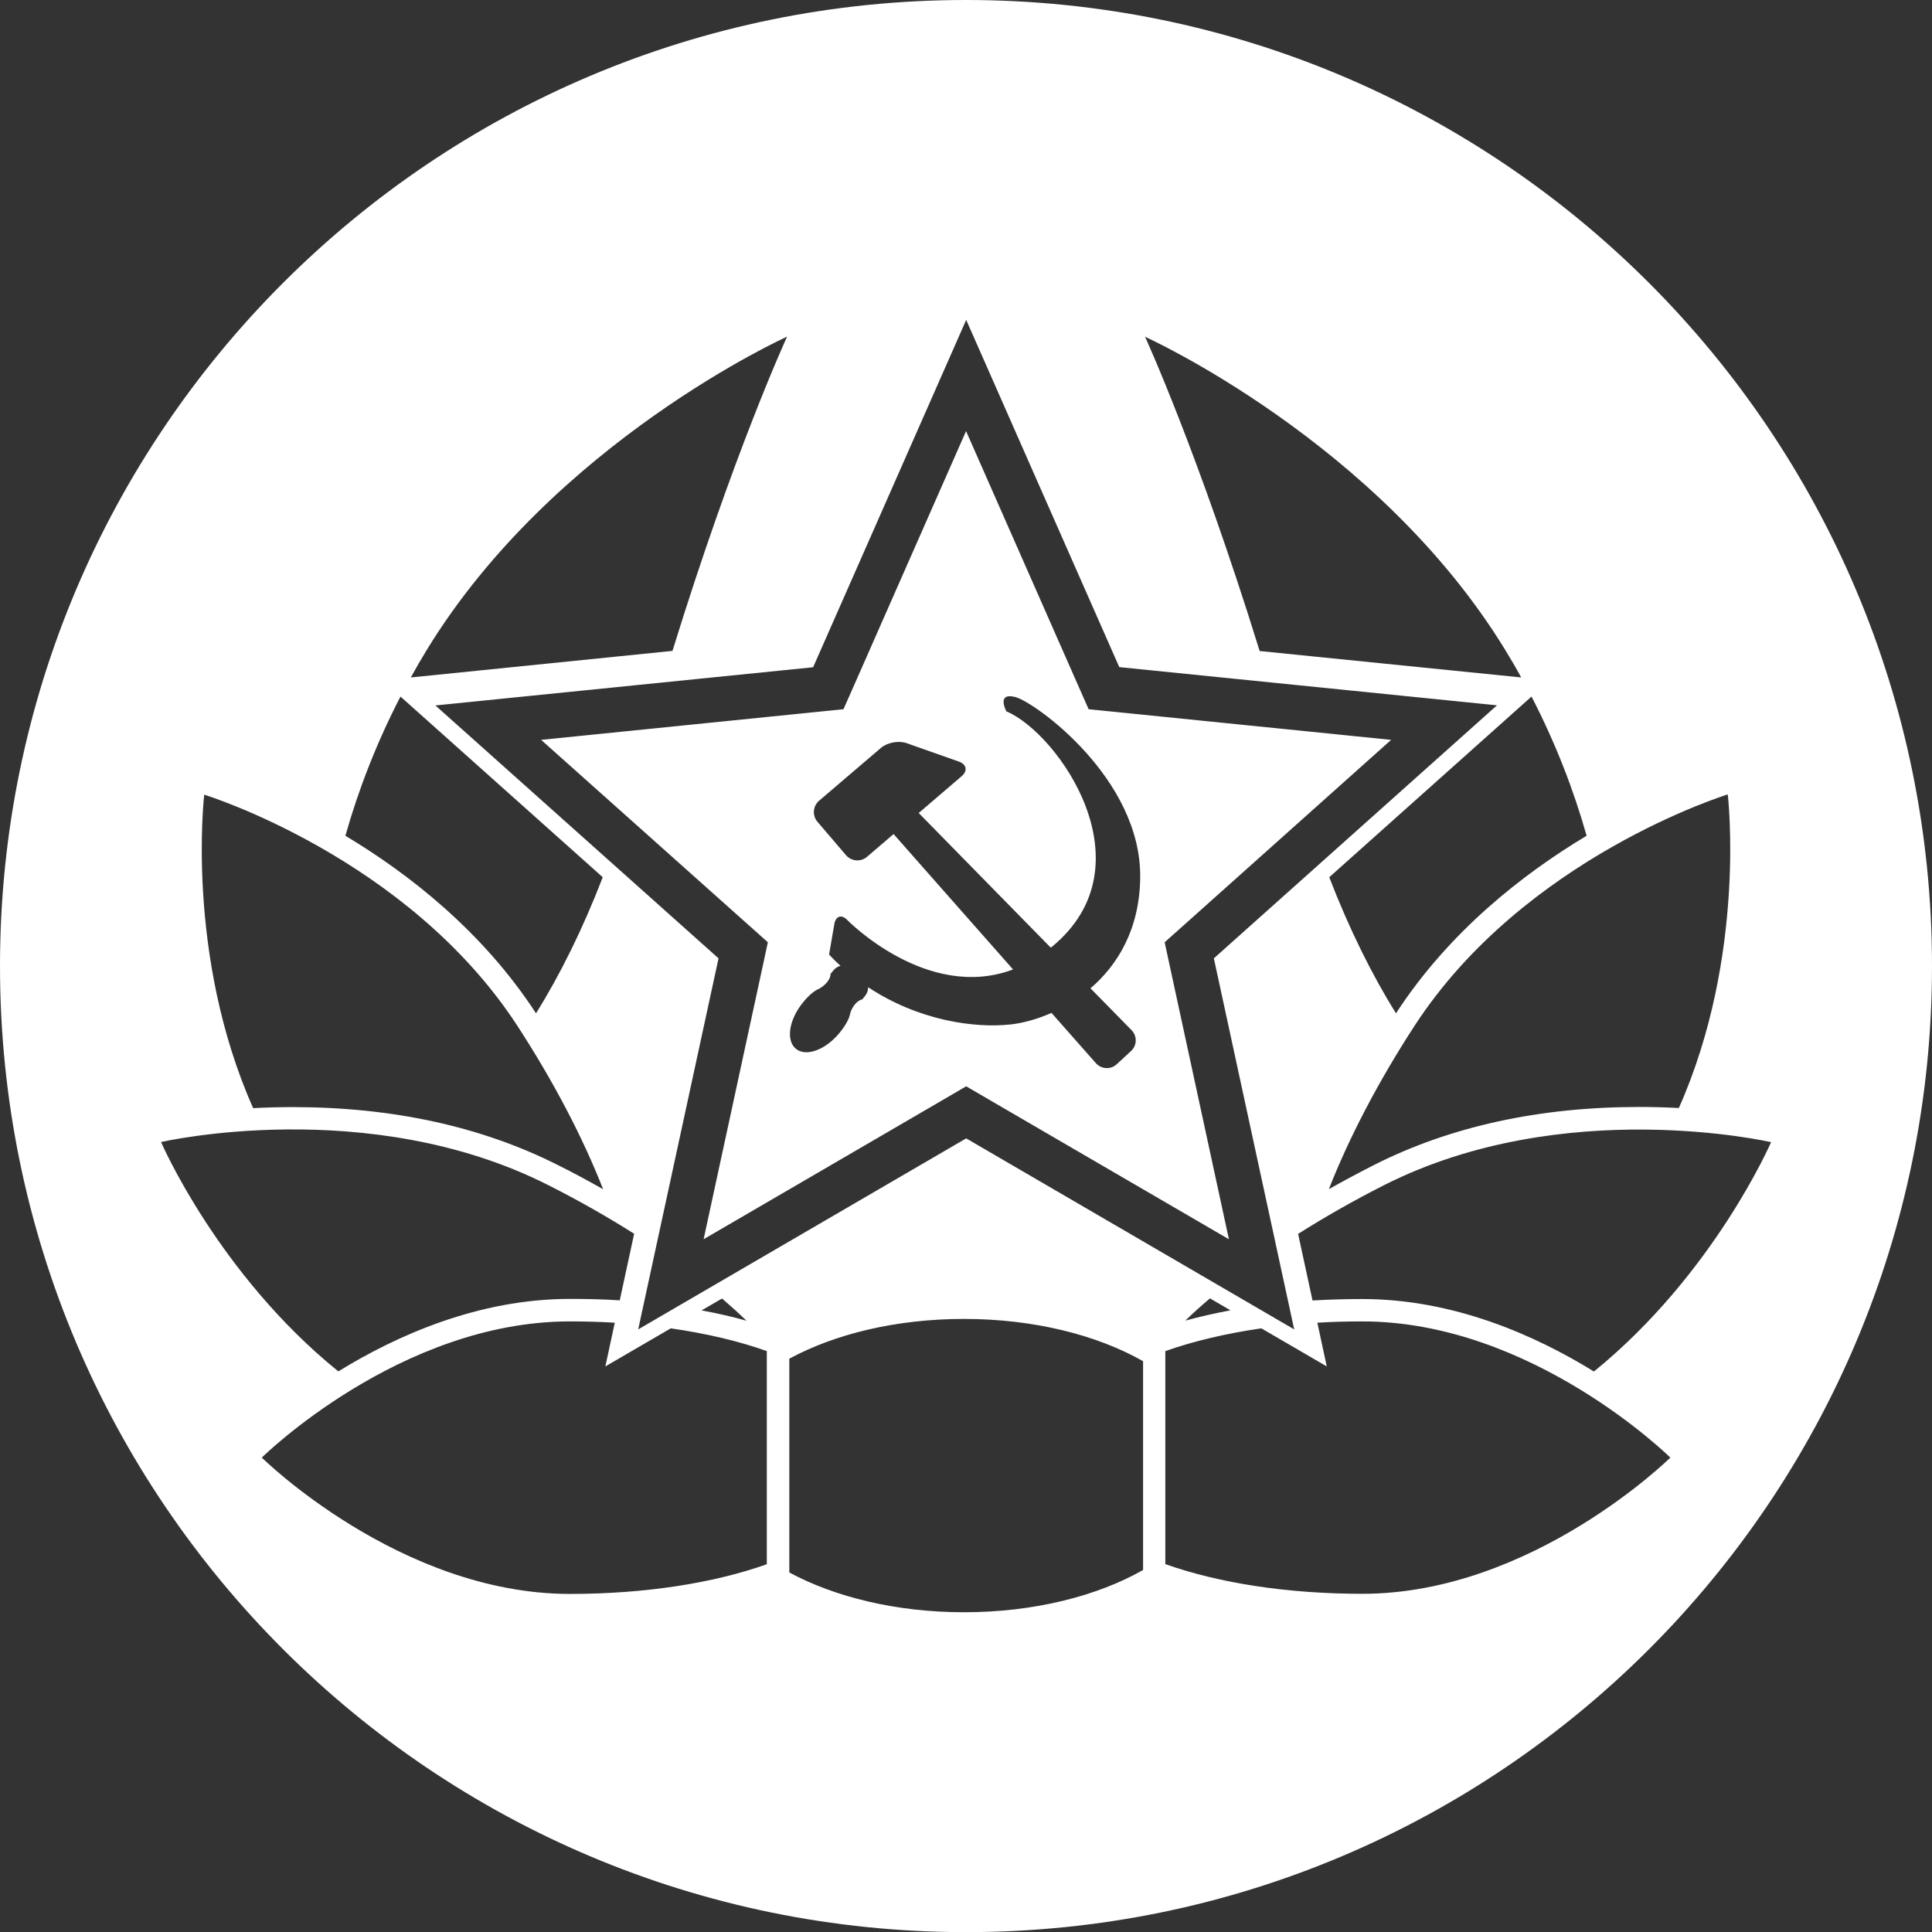 <?xml version="1.0" encoding="utf-8"?>
<!-- Generator: Adobe Illustrator 27.7.0, SVG Export Plug-In . SVG Version: 6.00 Build 0)  -->
<svg version="1.1" xmlns="http://www.w3.org/2000/svg" xmlns:xlink="http://www.w3.org/1999/xlink" x="0px" y="0px"
	 viewBox="0 0 147.67 147.67" style="enable-background:new 0 0 147.67 147.67;" xml:space="preserve">
<rect x="0" y="0" width="147.67" height="147.67" fill="#333333" stroke="none"/>
<style type="text/css">
	.st0{fill:#FFFFFF;}
	.st1{fill:#FFFFFF;stroke:#000000;stroke-width:0.25;stroke-miterlimit:10;}
	.st2{fill:#FFFFFF;stroke:#000000;stroke-width:2;stroke-miterlimit:10;}
	.st3{fill:#D71F26;}
	.st4{fill:#E44B25;}
	.st5{fill:#EF6193;}
	.st6{fill:#502B77;}
	.st7{fill:#7D4D24;}
	.st8{fill:#999A9C;}
	.st9{fill:#F9F6F5;stroke:#000000;stroke-width:0.25;stroke-miterlimit:10;}
	.st10{fill:#221F1F;}
	.st11{fill:#008080;}
	.st12{fill:#204996;}
	.st13{fill:#F5DA38;}
	.st14{fill:#209447;}
</style>
<g id="BKG">
</g>
<g id="Art">
	<g id="Iron_Curtain_00000037671206904106328280000005614615898845392819_">
		<g>
			<path class="st0" d="M87.15,67.1c-0.05,3.91-1.71,6.65-3.8,8.44l3.14,3.2c0.44,0.45,0.42,1.17-0.04,1.59l-1.09,1.01
				c-0.46,0.43-1.18,0.39-1.6-0.08l-3.39-3.84c-1.11,0.49-2.2,0.78-3.11,0.88c-2.81,0.31-7.08-0.31-10.9-2.84
				c-0.01,0.24-0.08,0.46-0.23,0.65l-0.23,0.28c-0.4,0.07-0.84,0.62-0.96,1.24c0,0-0.1,0.49-0.75,1.29
				c-1.07,1.32-2.57,1.88-3.35,1.25c-0.78-0.63-0.55-2.21,0.52-3.53c0.64-0.8,1.11-1,1.11-1c0.57-0.25,1.03-0.8,1.01-1.2l0.23-0.28
				c0.14-0.17,0.32-0.28,0.53-0.34c-0.3-0.27-0.59-0.56-0.87-0.86l0.4-2.33c0.11-0.62,0.55-0.76,0.99-0.31c0,0,6.1,6.25,12.67,3.78
				L68.3,63.75l-2.03,1.74c-0.48,0.41-1.2,0.35-1.61-0.13l-2.18-2.55c-0.41-0.48-0.35-1.2,0.13-1.61l4.73-4.04
				c0.48-0.41,1.35-0.57,1.95-0.36l4,1.41c0.59,0.21,0.69,0.71,0.21,1.12l-3.28,2.81l10.09,10.29c0.03-0.03,0.06-0.05,0.1-0.07
				c7.56-6.23,0.49-16.31-3.49-17.99c0,0-0.8-1.48,0.7-1.09C79.09,53.67,87.25,59.49,87.15,67.1 M106.33,56.55L85.2,54.41l-1.99-0.2
				l-0.81-1.83l-8.56-19.43l-8.56,19.43l-0.81,1.83l-1.99,0.2l-21.12,2.14L57.2,70.69l1.49,1.33l-0.42,1.95l-4.49,20.75l18.34-10.68
				l1.73-1.01l1.73,1.01l18.35,10.68l-4.49-20.75l-0.42-1.95l1.49-1.33L106.33,56.55z M128.32,84.69c-0.95-0.05-1.97-0.08-3.04-0.08
				c-7.62,0-14.44,1.49-20.25,4.43c-1.16,0.59-2.32,1.21-3.46,1.85c1.54-3.92,3.76-8.2,6.56-12.5c8.4-12.9,23.93-17.67,23.93-17.67
				S133.52,73,128.32,84.69 M121.27,63.88c-4.87,2.92-10.49,7.31-14.57,13.57c-1.82-2.91-3.57-6.43-5.1-10.4l15.46-13.81
				C118.89,56.78,120.29,60.4,121.27,63.88 M116.27,51.78l-19.99-2.02c-4.71-15.21-8.76-24.02-8.76-24.02s17.79,8.02,27.52,23.92
				C115.47,50.36,115.88,51.06,116.27,51.78 M85.55,50.99l28.87,2.92L92.78,73.25l6.14,28.36l-25.07-14.6l-25.07,14.6l6.14-28.36
				L33.28,53.92l28.87-2.92l11.7-26.55L85.55,50.99z M60.16,25.73c0,0-4.06,8.8-8.76,24.02L31.4,51.78c0.39-0.71,0.8-1.42,1.23-2.12
				C42.36,33.75,60.16,25.73,60.16,25.73 M30.61,53.24l15.46,13.81c-1.53,3.97-3.28,7.49-5.1,10.4c-4.08-6.26-9.7-10.65-14.57-13.57
				C27.38,60.4,28.78,56.78,30.61,53.24 M39.54,78.4c2.8,4.3,5.02,8.58,6.56,12.5c-1.14-0.65-2.29-1.27-3.46-1.85
				c-5.82-2.94-12.63-4.43-20.25-4.43c-1.08,0-2.09,0.03-3.04,0.08c-5.2-11.69-3.74-23.96-3.74-23.96S31.14,65.51,39.54,78.4
				 M12.31,87.29c0,0,15.83-3.66,29.57,3.28c2.34,1.18,4.55,2.44,6.59,3.73l-1.1,5.09c-1.23-0.08-2.51-0.11-3.81-0.11
				c-6.99,0-13.23,2.79-17.7,5.54C16.66,97.38,12.31,87.29,12.31,87.29 M53.62,100.16l1.57-0.91c0.66,0.57,1.29,1.14,1.87,1.7
				C55.98,100.64,54.83,100.38,53.62,100.16 M20.01,111.41c0,0,10.54-10.41,23.54-10.41c1.17,0,2.32,0.03,3.44,0.1l-0.72,3.34
				l5-2.91c2.7,0.39,5.19,0.97,7.34,1.74v16.29c-4.08,1.45-9.33,2.27-15.06,2.27C30.55,121.82,20.01,111.41,20.01,111.41
				 M60.33,103.85c3.49-1.89,8.18-3.04,13.35-3.04c5.34,0,10.17,1.23,13.69,3.23V120c-3.52,2-8.35,3.23-13.69,3.23
				c-5.16,0-9.86-1.16-13.35-3.04V103.85z M90.6,100.94c0.58-0.57,1.21-1.13,1.88-1.7l1.57,0.91
				C92.84,100.38,91.69,100.64,90.6,100.94 M121.83,104.83c-4.47-2.76-10.71-5.54-17.7-5.54c-1.31,0-2.58,0.04-3.81,0.11l-1.1-5.09
				c2.04-1.29,4.25-2.55,6.58-3.73c13.73-6.94,29.57-3.28,29.57-3.28S131.01,97.38,121.83,104.83 M89.07,103.27
				c2.15-0.76,4.64-1.35,7.34-1.74l5,2.91l-0.72-3.34c1.12-0.07,2.27-0.1,3.44-0.1c13,0,23.54,10.41,23.54,10.41
				s-10.54,10.41-23.54,10.41c-5.73,0-10.98-0.82-15.06-2.27V103.27z M147.67,73.84C147.67,33.06,114.61,0,73.84,0S0,33.06,0,73.84
				s33.06,73.84,73.84,73.84S147.67,114.61,147.67,73.84"/>
		</g>
	</g>
</g>
</svg>
